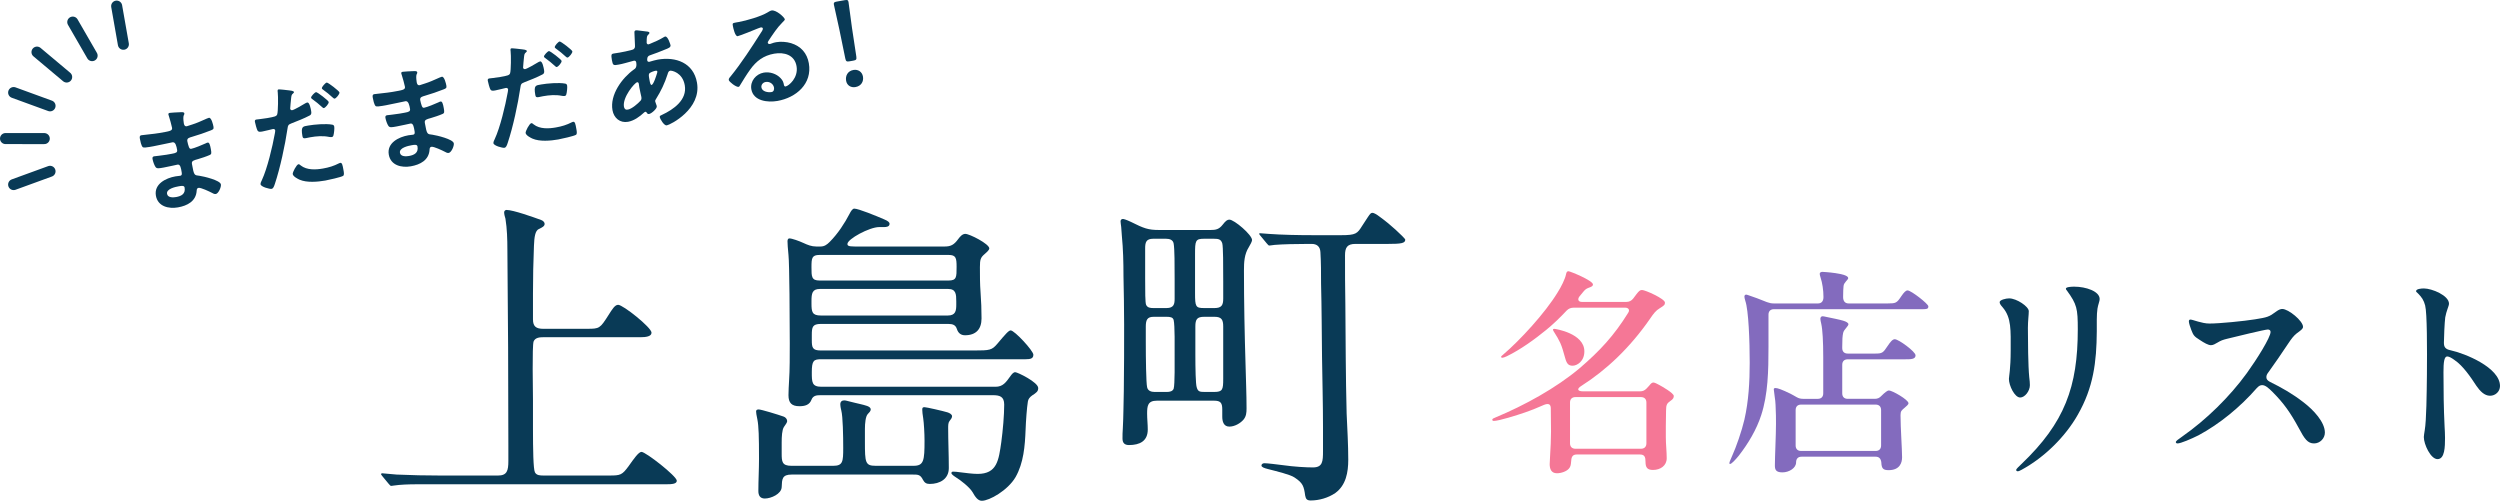 <svg viewBox="0 0 339.646 68.036" xmlns="http://www.w3.org/2000/svg"><g fill="#093a56"><path d="m24.366 15.251c.418-.025.645-.032.675.141.053.3-.262.079-.068 1.361.039.221.128.449.411.398.063-.011.661-.214.769-.249.494-.152 1.188-.453 1.655-.666.136-.057.435-.206.576-.231.347-.061.575.955.622 1.224.056.314-.081.371-.369.487-.789.318-1.741.632-2.561.874-.322.105-.703.156-.625.598.033.189.143.625.226.822.048.089.107.241.297.208.378-.066 1.576-.554 1.951-.734.089-.048.193-.099.288-.115.221-.039.329.3.435.898.092.521.104.681-.169.794-.406.186-1.144.429-1.576.554-.588.169-.903.225-.825.666.289 1.639.33 1.502 1.046 1.604.551.081 2.788.598 2.887 1.165.062.347-.317 1.242-.695 1.309-.173.031-.388-.078-.533-.166-.323-.17-1.494-.728-1.809-.672-.252.044-.242.286-.254.402-.092 1.414-1.268 2.027-2.544 2.252-1.261.222-2.735-.119-2.994-1.585-.281-1.592 1.349-2.4 2.657-2.63.189-.033.558-.065.652-.082.269-.047.218-.331.19-.489-.089-.504-.16-1.093-.555-1.024-.331.059-1.202.277-1.88.396-.646.114-.943.183-1.119-.079-.174-.246-.347-.768-.4-1.067-.033-.189-.011-.339.209-.378.189-.033 1.086-.11 1.685-.216l.709-.125c.583-.103.796-.189.735-.536-.081-.457-.21-1.101-.62-1.028-.552.098-1.799.398-2.65.549l-.473.083c-.426.075-.823.129-.939.02-.199-.208-.326-.836-.376-1.12-.039-.221-.062-.444.206-.491.332-.059 1.678-.166 2.45-.302 1.387-.245 1.787-.283 1.712-.708-.045-.253-.325-1.292-.42-1.552-.029-.076-.062-.168-.076-.247-.027-.158.062-.206.203-.231.236-.042.997-.062 1.286-.081zm-1.67 11.087c.095.536.821.505 1.23.433.726-.128 1.304-.441 1.154-1.292-.053-.3-.432-.233-.794-.169-.489.086-1.71.35-1.591 1.028z"/><path d="m39.293 12.278c.15.022.611.055.642.228.014.079-.072.143-.114.183-.211.183-.216.249-.265.615-.017.182-.145 1.391-.131 1.47.025.142.152.217.278.195.284-.05 1.433-.724 1.726-.906.102-.066.207-.118.317-.138.315-.056.485.906.526 1.143.048.269.055.495-.199.621-.728.388-1.7.771-2.477 1.071-.44.175-.474.262-.538.729-.334 2.253-.995 5.328-1.706 7.469-.139.414-.226.657-.462.699-.252.044-1.429-.269-1.49-.615-.027-.157.104-.425.177-.567.742-1.594 1.441-4.545 1.761-6.324.015-.101.068-.354.054-.433-.028-.157-.168-.214-.326-.186-.221.039-.9.24-1.389.326-.315.056-.564.116-.712-.167-.099-.193-.287-.892-.329-1.128-.03-.174-.003-.292.187-.325.142-.025.815-.079 1.493-.198 1.009-.178 1.243-.235 1.343-.497.133-.349.142-2.512.078-2.972-.026-.239-.054-.397.104-.425.142-.025 1.238.106 1.454.134zm1.572 10.206c.83.65 2.053.581 3.015.411.819-.145 1.451-.337 2.183-.71.044-.024.104-.051.152-.059.268-.048.332.314.443.945.056.315.136.675-.034.818-.262.177-2.029.569-2.423.639-1.04.184-2.513.313-3.499-.114-.282-.129-.872-.432-.931-.763-.041-.236.52-1.294.772-1.339.11-.019.246.104.323.171zm1.026-5.431c.835-.147 2.405-.277 3.246-.117.15.022.246.103.276.276.042.236-.034.916-.105 1.156-.038.153-.09.228-.247.255-.11.02-.229-.008-.345-.021-.843-.176-1.724-.102-2.576.048-.205.036-.392.085-.597.122-.315.056-.408-.009-.455-.277-.239-1.356.062-1.312.803-1.442zm2.766-3.202c.042.236-.461.796-.65.83-.094.017-.174-.067-.251-.135-.424-.38-.846-.745-1.31-1.069-.056-.039-.167-.117-.181-.196-.036-.205.52-.742.661-.767.173-.031 1.697 1.147 1.73 1.336zm1.462-1.298c.042.236-.458.812-.647.846-.095.017-.192-.08-.27-.147-.409-.384-.844-.729-1.311-1.069-.055-.039-.148-.104-.162-.183-.033-.189.47-.749.659-.783.173-.031 1.697 1.147 1.73 1.336z"/><path d="m56.007 9.672c.418-.025.644-.032.675.141.053.3-.263.079-.069 1.361.039.221.128.449.412.398.062-.011.661-.214.769-.249.493-.152 1.188-.453 1.654-.666.137-.057.435-.206.577-.231.347-.061.574.955.622 1.224.056.315-.081.371-.369.487-.789.318-1.742.632-2.56.874-.323.105-.704.156-.626.598.033.189.143.625.226.822.048.089.107.241.296.208.378-.066 1.577-.554 1.951-.734.089-.048.194-.099.289-.116.22-.039.329.3.435.898.091.521.104.681-.169.794-.406.186-1.144.429-1.577.554-.587.168-.902.224-.825.666.289 1.639.33 1.502 1.047 1.604.551.081 2.787.598 2.888 1.165.061.347-.317 1.242-.696 1.309-.173.031-.388-.078-.533-.166-.323-.17-1.494-.728-1.81-.672-.252.044-.242.286-.254.402-.092 1.414-1.268 2.027-2.545 2.252-1.261.222-2.735-.119-2.994-1.585-.281-1.592 1.348-2.4 2.657-2.63.189-.033.558-.065.652-.082.268-.047.218-.331.19-.489-.089-.504-.161-1.093-.554-1.024-.331.059-1.203.277-1.881.396-.646.114-.943.183-1.119-.079-.173-.246-.347-.768-.399-1.067-.033-.189-.011-.339.209-.378.189-.033 1.086-.11 1.685-.216l.709-.125c.583-.103.796-.189.734-.536-.08-.457-.21-1.101-.62-1.028-.552.098-1.799.398-2.65.549l-.473.083c-.425.075-.823.128-.94.019-.199-.208-.326-.836-.376-1.12-.039-.221-.062-.444.206-.491.331-.059 1.677-.166 2.45-.302 1.387-.245 1.787-.283 1.712-.708-.044-.253-.325-1.292-.42-1.552-.03-.076-.062-.168-.076-.247-.028-.158.062-.206.203-.231.236-.042.996-.062 1.286-.081zm-1.67 11.086c.095.536.82.505 1.23.433.725-.128 1.304-.441 1.153-1.292-.053-.3-.431-.233-.793-.169-.489.086-1.71.35-1.59 1.028z"/><path d="m70.933 6.698c.15.022.611.055.642.228.014.079-.073.143-.114.183-.212.184-.217.249-.266.615-.017.182-.145 1.391-.131 1.47.025.142.152.217.278.195.283-.05 1.433-.724 1.726-.906.102-.066.207-.118.317-.138.315-.056.484.906.526 1.143.047.269.055.495-.2.621-.728.388-1.701.771-2.477 1.071-.44.175-.474.262-.538.729-.334 2.253-.995 5.328-1.707 7.469-.138.414-.225.657-.461.699-.252.044-1.429-.269-1.49-.615-.028-.157.104-.425.176-.567.743-1.594 1.441-4.545 1.762-6.324.015-.101.068-.354.054-.433-.028-.157-.168-.214-.326-.186-.221.039-.9.24-1.389.326-.315.056-.565.116-.712-.167-.099-.193-.288-.892-.329-1.128-.031-.173-.002-.292.187-.325.142-.025.815-.079 1.493-.198 1.009-.178 1.243-.235 1.343-.497.134-.349.143-2.512.077-2.972-.025-.239-.054-.397.104-.425.142-.025 1.237.106 1.454.134zm1.572 10.206c.83.65 2.053.581 3.015.411.819-.145 1.452-.337 2.183-.71.044-.023.105-.051.152-.059.268-.048.332.314.443.945.056.315.135.675-.034.818-.262.177-2.029.569-2.424.639-1.04.184-2.513.313-3.498-.114-.283-.129-.873-.431-.931-.762-.042-.236.52-1.294.771-1.339.11-.02.246.103.322.17zm1.025-5.43c.836-.147 2.405-.277 3.247-.117.15.022.245.103.275.276.042.236-.033.916-.104 1.156-.038.153-.09.228-.248.255-.11.02-.229-.008-.345-.021-.844-.176-1.725-.102-2.576.048-.204.036-.391.086-.596.122-.315.056-.408-.009-.455-.277-.239-1.356.061-1.312.802-1.442zm2.768-3.202c.042.236-.461.796-.65.83-.095.017-.174-.067-.251-.135-.425-.38-.847-.745-1.31-1.069-.056-.039-.167-.117-.182-.195-.036-.205.52-.742.662-.767.173-.031 1.698 1.147 1.731 1.336zm1.461-1.298c.042.236-.458.812-.647.846-.095.017-.193-.08-.271-.147-.408-.383-.843-.729-1.31-1.069-.056-.039-.148-.104-.162-.183-.034-.189.469-.749.658-.783.174-.031 1.697 1.147 1.731 1.336z"/><path d="m87.492 4.234c.448.051.709.054.736.211.017.094-.066.174-.121.233-.183.162-.216.249-.244.645 0 .097-.02.442-.008.505.022.126.136.22.262.198.047-.009.184-.065.229-.089.576-.232 1.239-.528 1.768-.848.073-.046.16-.109.254-.126.378-.067.715 1.109.727 1.172.053.3-.314.43-.694.578-.59.25-1.534.612-2.148.818-.352.127-.345.532-.314.705.025.142.178.18.289.161.031-.005.076-.03.123-.038.31-.087.695-.204 1.011-.259 2.443-.431 4.854.428 5.329 3.123.631 3.579-3.591 5.721-4.111 5.812-.347.062-.895-.833-.948-1.133-.03-.174.14-.22.305-.298 1.578-.733 3.444-2.038 3.094-4.024-.309-1.75-1.785-2.009-1.974-1.976-.237.042-.295.264-.356.469-.399 1.241-.884 2.269-1.582 3.383-.078.111-.127.201-.102.343.008.048.168.491.197.566l.014.079c.053.3-.704.985-1.051 1.047-.142.025-.237-.056-.307-.174-.045-.073-.091-.146-.201-.127-.062.011-.104.051-.162.094-.6.561-1.363 1.118-2.183 1.263-1.104.194-1.929-.521-2.115-1.577-.37-2.097 1.293-4.373 2.924-5.538.086-.064.435-.207.301-.964-.03-.173-.157-.248-.315-.221-.063.012-.278.082-.341.093-.575.15-1.144.332-1.728.435-.693.122-.788.139-.918-.602-.139-.788-.053-.853.231-.902.268-.047.539-.079.822-.129.536-.094 1.069-.205 1.597-.347.155-.043.297-.068.4-.217.104-.148.095-.293.083-.453-.019-.566-.053-1.129-.074-1.71-.009-.145.035-.266.208-.297.11-.02.911.1 1.093.116zm-2.724 10.265c.053.299.226.448.525.395.551-.097 1.368-.811 1.735-1.217.136-.153.137-.332.104-.521-.025-.142-.189-.796-.275-1.284-.028-.158-.04-.318-.065-.46-.024-.142-.078-.263-.236-.234-.331.058-2.012 2.045-1.787 3.322zm3.473-4.546c-.154.141-.083.453-.021.8l.033.189c.044.252.127.628.269.603.269-.047.651-1.285.733-1.56.021-.068.064-.19.05-.269-.02-.11-.136-.123-.23-.106-.221.039-.68.201-.833.342z"/><path d="m106.624 2.615c.02.11-.138.235-.289.393-.774.771-1.308 1.612-1.913 2.515-.052.074-.127.201-.111.296.022.126.163.183.305.158.062-.012.139-.041.199-.068.196-.083.43-.141.635-.177.631-.111 1.405-.053 2.022.131 1.341.414 2.173 1.356 2.415 2.728.492 2.79-1.727 4.677-4.265 5.124-1.309.231-3.263.023-3.547-1.585-.191-1.087.625-2.077 1.682-2.263.819-.145 1.733.149 2.294.749.3.321.389.549.461.959.036.107.099.194.225.172.41-.072 1.76-1.172 1.479-2.764-.27-1.529-1.673-1.931-3.045-1.69-1.435.253-2.425.997-3.259 2.167-.509.708-.962 1.454-1.416 2.201-.036.071-.075.127-.154.141-.33.058-1.29-.683-1.334-.935-.034-.189.172-.404.294-.54 1.376-1.689 2.86-3.967 4.03-5.814.104-.148.337-.481.31-.64-.025-.142-.175-.164-.302-.142-.078.014-.275.098-.367.13-.361.161-2.503 1.01-2.755 1.055-.347.061-.603-1.113-.65-1.381-.064-.362-.054-.396.419-.48l.379-.066c1.009-.178 3.034-.763 3.885-1.286.162-.094.396-.249.568-.279.631-.111 1.756.925 1.804 1.193zm-2.61 8.523c-.347.061-.633.371-.567.75.101.568.904.702 1.377.619.3-.053.376-.358.331-.611-.086-.489-.589-.855-1.141-.757z"/><path d="m115.413 8.331c-.394.069-.487.005-.572-.387l-.814-3.969c-.198-.94-.681-3.033-.737-3.349-.047-.268.036-.348.383-.409l1.104-.195c.347-.061.453-.015.5.254.056.314.318 2.446.47 3.493l.592 3.91c.054.397-.011.49-.405.559l-.52.092zm1.827 2.067c.113.646-.212 1.289-1.016 1.43-.631.111-1.163-.233-1.271-.848-.122-.694.219-1.339.992-1.475.63-.111 1.181.247 1.295.893z"/></g><g fill="none" stroke="#093a56" stroke-linecap="round" stroke-linejoin="round" stroke-width="1.5"><path d="m15.85.831.911 5.183"/><path d="m9.886 3.002 2.629 4.557"/><path d="m5.025 7.08 4.031 3.383"/><path d="m1.853 12.575 4.946 1.804"/><path d="m.75 18.826 5.265.003"/><path d="m1.852 25.077 4.945-1.801"/></g><path d="m79.801 44.669c1.628 0 1.716-.044 2.861-1.849.528-.836.88-1.408 1.32-1.408.66 0 4.533 3.081 4.533 3.785 0 .528-.792.616-1.496.616h-13.202c-.484 0-1.1.044-1.32.572-.22.572-.088 6.865-.088 7.965v3.829c0 2.86.044 5.545.264 5.984.22.44.748.44 1.188.44h8.89c1.54 0 1.76-.044 2.684-1.32.66-.924 1.32-1.892 1.716-1.892.572 0 4.797 3.3 4.797 3.917 0 .44-.66.484-1.452.484h-33.753c-1.232 0-2.376.044-3.257.176l-.308.044c-.132 0-.176-.044-.396-.308l-.836-1.012c-.132-.176-.176-.22-.176-.264 0-.088.088-.132.132-.132.132 0 1.32.132 1.98.176 1.98.088 4.004.132 5.984.132h7.79c1.232 0 1.408-.66 1.408-1.98v-2.068c0-8.889-.044-17.778-.132-26.624 0-1.408-.044-2.861-.264-4.225-.088-.308-.176-.572-.176-.88 0-.132.132-.308.308-.308.924 0 3.74 1.012 4.709 1.364.264.088.484.308.484.528 0 .308-.308.484-.792.704s-.616 1.056-.66 2.289c-.088 2.024-.132 4.444-.132 6.469v3.521c0 .968.44 1.276 1.408 1.276h5.985z" fill="#093a56"/><path d="m124.108 63.283c1.408 0 1.497-.704 1.497-3.433 0-.968-.088-2.42-.176-2.992s-.132-.924-.132-1.188.044-.352.308-.352 2.552.528 3.125.704c.264.088.616.264.616.528 0 .22-.176.44-.353.66-.176.22-.176.616-.176.924 0 1.804.088 3.608.088 5.457 0 1.497-1.232 2.157-2.596 2.157-.484 0-.704-.177-.924-.572-.352-.704-.66-.704-1.408-.704h-16.414c-1.32 0-1.32.616-1.364 1.716-.044.924-1.452 1.541-2.289 1.541-.66 0-.88-.44-.88-1.012 0-1.452.088-2.904.088-4.4 0-2.993-.044-4.445-.22-5.325-.132-.616-.176-.924-.176-1.1 0-.221.176-.265.352-.265.352 0 2.64.704 3.388.969.264.088.484.352.484.616 0 .176-.22.484-.44.792-.264.396-.308 1.32-.308 2.112v1.496c0 1.1.044 1.672 1.32 1.672h5.677c1.32 0 1.364-.572 1.364-2.42 0-1.629-.044-4.269-.264-5.105-.132-.528-.132-.792-.132-.836 0-.352.22-.528.528-.528.264 0 .572.132.836.176.396.088.836.22 1.276.308.704.176 1.496.309 1.496.748 0 .22-.22.44-.396.616-.308.308-.396 1.276-.396 2.024v1.76c0 2.816.044 3.256 1.452 3.256h5.148zm-12.629-29.792c.528 0 .88-.264 1.232-.616 1.145-1.145 2.068-2.597 2.685-3.785.22-.44.44-.748.66-.748.572 0 3.036 1.012 4.048 1.452.528.22.749.396.749.616 0 .396-.44.44-.749.44h-.66c-1.32 0-4.313 1.628-4.313 2.288 0 .221.088.353 1.012.353h12.189c.836 0 1.276-.22 1.849-1.013.264-.352.572-.704.968-.704.572 0 3.257 1.364 3.257 1.98 0 .176-.264.44-.616.748-.572.484-.66.748-.66 1.805 0 1.1 0 2.288.088 3.433.088 1.188.132 2.332.132 3.521 0 1.452-.748 2.288-2.245 2.288-.572 0-.924-.308-1.1-.836-.176-.572-.572-.704-1.188-.704h-17.294c-1.144 0-1.232.439-1.232 1.496v.704c0 1.012.088 1.408 1.232 1.408h20.815c2.156 0 2.42-.044 3.168-.924 1.144-1.364 1.541-1.804 1.804-1.804.528 0 3.081 2.772 3.081 3.301s-.396.616-1.056.616h-27.768c-1.012 0-1.276.176-1.276 1.76 0 1.364 0 1.98 1.32 1.98h23.631c1.012 0 1.408-.572 2.068-1.496.132-.176.352-.484.616-.484.308 0 3.125 1.364 3.125 2.156 0 .44-.22.616-.836 1.012-.308.22-.528.484-.572.836-.132.792-.264 2.596-.308 3.828-.088 2.2-.264 4.489-1.364 6.425-1.056 1.805-3.564 3.213-4.577 3.213-.528 0-.88-.484-1.276-1.188-.396-.66-1.628-1.628-2.289-2.024-.352-.22-.572-.439-.572-.528 0-.176.088-.22.264-.22.22 0 .616.044.924.088.749.088 1.673.221 2.377.221 2.64 0 2.86-1.849 3.212-4.313.22-1.628.396-3.697.396-5.105 0-1.1-.616-1.276-1.541-1.276h-23.411c-.528 0-1.012.044-1.232.616-.264.704-.88.881-1.628.881-1.056 0-1.496-.44-1.496-1.497 0-.44.044-1.408.088-2.112.088-1.188.088-3.3.088-4.885 0-2.949-.044-10.958-.176-12.058-.088-.836-.132-1.584-.132-1.848 0-.176.044-.396.264-.396.352 0 1.32.353 1.892.616.572.264 1.1.484 1.76.484h.572zm17.382 4.621c1.1 0 1.1-.439 1.1-1.848 0-1.232-.088-1.628-1.1-1.628h-17.515c-1.056 0-1.1.44-1.1 1.672 0 1.276 0 1.804 1.1 1.804zm-17.47 1.144c-1.056 0-1.144.616-1.144 1.672v.309c0 1.144.088 1.628 1.276 1.628h17.25c1.056 0 1.144-.66 1.144-1.452v-.484c0-.968-.044-1.672-1.1-1.672h-17.427z" fill="#093a56"/><path d="m164.469 31.247c.704 0 1.144-.088 1.628-.704.44-.572.66-.704.924-.704.66 0 3.081 2.068 3.081 2.772 0 .176-.22.616-.44.968-.616.968-.66 2.068-.66 3.168 0 4.312.088 8.625.22 12.938.044 1.936.132 3.872.132 5.809 0 .572-.044 1.056-.396 1.496-.44.528-1.232.968-1.936.968-.792 0-.968-.704-.968-1.364v-.969c0-.88-.22-1.188-1.1-1.188h-7.789c-1.232 0-1.32.704-1.32 1.76 0 .704.088 1.452.088 2.156 0 1.584-1.1 2.112-2.552 2.112-.616 0-.88-.308-.88-.88 0-.484 0-.836.044-1.408.088-1.584.088-3.345.132-5.017.044-3.037.044-6.073.044-9.065 0-2.2-.044-4.4-.088-6.601 0-1.848-.044-3.653-.22-5.457l-.088-1.188c-.044-.352-.088-.66-.088-.792 0-.176.132-.308.308-.308.132 0 .44.088 1.1.396 1.76.88 2.333 1.101 3.829 1.101h6.997zm-5.986 10.606c1.013 0 1.101-.572 1.101-1.276v-2.641c0-1.848 0-4.137-.132-4.841-.088-.528-.572-.66-1.056-.66h-1.716c-.969 0-1.101.484-1.101 1.32v4.093c0 1.672 0 3.301.132 3.564.176.396.572.44.969.44h1.804zm.044 11.397c.396 0 .792-.088.924-.44.176-.528.132-3.828.132-4.664 0-.881.044-3.961-.132-4.665-.088-.396-.528-.44-.924-.44h-1.804c-.836 0-1.057.396-1.057 1.32v2.068c0 2.289.044 5.545.176 6.161.088.484.528.66 1.012.66h1.672zm6.47-11.397c.968 0 1.188-.396 1.188-1.276v-2.333c0-2.112 0-4.752-.132-5.193-.176-.528-.484-.616-1.144-.616h-1.32c-1.188 0-1.232.265-1.232 2.112v5.281c0 1.848.088 2.024 1.232 2.024h1.408zm-1.409 1.187c-.968 0-1.188.353-1.188 1.32v3.785c0 1.98.044 4.004.176 4.444.176.66.44.66 1.232.66h1.144c1.144 0 1.232-.308 1.232-1.761v-7.129c0-.924-.22-1.32-1.188-1.32h-1.408zm7.658-11.001c-.132-.176-.176-.22-.176-.265 0-.088.088-.088.132-.088l1.145.088c1.76.132 4.004.177 6.205.177h3.652c2.024 0 2.2-.221 2.86-1.276l.748-1.145c.352-.528.44-.616.66-.616.176 0 .572.221.968.528.792.572 1.584 1.232 2.156 1.76.616.572 1.32 1.232 1.32 1.364 0 .484-.572.572-2.376.572h-4.4c-1.101 0-1.408.484-1.408 1.541 0 2.156 0 4.357.044 6.513.044 5.017.044 9.989.176 15.006.088 2.068.22 4.181.22 6.249 0 1.716-.308 3.477-1.76 4.532-.968.66-2.2 1.013-3.345 1.013-.484 0-.66-.176-.748-.66-.176-1.276-.308-1.716-1.452-2.465-.572-.396-2.42-.836-3.608-1.144-.528-.132-.88-.265-.88-.484 0-.176.176-.308.396-.308.396 0 1.849.176 2.509.264 1.54.22 3.168.308 4.092.308 1.32 0 1.364-.836 1.364-2.201v-3.256c0-3.169-.088-6.337-.132-9.506-.044-3.344-.044-6.688-.132-10.033 0-1.408 0-2.816-.088-4.269-.044-.748-.484-1.101-1.188-1.101h-.484c-1.54 0-3.564.044-4.533.132l-.704.088c-.132 0-.176-.044-.396-.309l-.836-1.012z" fill="#093a56"/><path d="m210.539 63.035c0-.21.03-.72.06-1.229.06-.9.12-2.13.12-3.18l-.03-3.12c0-.51-.21-.78-.9-.51-.75.33-1.68.72-2.64 1.05-1.05.36-3.51 1.14-4.2 1.14-.12 0-.21-.06-.21-.149 0-.15.149-.21.45-.33 3.96-1.65 8.22-3.99 11.429-6.69 2.76-2.37 4.65-4.41 6.57-7.5.27-.39.09-.72-.42-.72h-6.93c-.42 0-.72.12-.99.39-.9.96-1.83 1.86-2.79 2.64-1.5 1.23-3.479 2.67-5.34 3.57-.24.12-.51.21-.63.21-.09 0-.15-.061-.15-.12 0-.09.09-.15.3-.33 2.22-1.89 5.669-5.61 7.379-8.43.48-.75 1.02-1.83 1.14-2.46.06-.3.15-.42.33-.42.21 0 3.33 1.26 3.33 1.8 0 .21-.15.3-.66.48-.24.09-.45.24-.75.63l-.42.51c-.3.39-.18.75.33.75h6.03c.39 0 .69-.15.93-.45l.45-.6c.33-.42.48-.57.75-.57.45 0 3.12 1.2 3.12 1.71 0 .3-.09.39-.72.78-.51.3-.81.689-1.32 1.439-2.73 3.93-5.91 6.93-9.3 9.09-.69.42-.54.75.21.75h7.74c.39 0 .63-.12.9-.39l.36-.39c.21-.27.36-.42.57-.42.12 0 .54.18.78.33.39.21 1.98 1.11 1.98 1.5 0 .21-.06.42-.48.69-.42.3-.57.48-.57 1.29 0 .72-.03 1.41-.03 2.13v1.53c0 .96.12 1.86.12 2.82 0 1.02-.87 1.59-1.86 1.59-.78 0-1.02-.33-1.02-1.11 0-.63-.12-.99-.75-.99h-8.61c-.63 0-.72.45-.75.99-.03.45-.09.69-.3.93-.3.36-1.02.63-1.62.63-.81 0-.99-.63-.99-1.26zm2.1-14.399c-.24-.87-.42-1.5-.66-2.04-.24-.51-.48-.93-.87-1.53-.06-.09-.12-.18-.12-.271 0-.09.06-.12.18-.12s4.08.6 4.08 3.06c0 1.38-1.02 1.95-1.59 1.95s-.81-.27-1.02-1.05zm10.289 12.33c.48 0 .75-.271.75-.75v-5.52c0-.48-.27-.75-.75-.75h-8.879c-.48 0-.75.27-.75.75v5.52c0 .479.27.75.75.75z" fill="#f57796"/><path d="m234.953 62.916c0-.15.15-.45.39-1.02.51-1.11 1.29-3.33 1.65-4.89.57-2.49.72-5.16.72-7.71 0-2.939-.15-7.14-.6-8.43-.09-.3-.12-.479-.12-.57 0-.12.06-.27.24-.27.06 0 .15.03.33.09.63.21 1.56.54 2.49.93.33.12.6.18.93.18h6c.48 0 .75-.3.75-.87 0-.93-.15-1.92-.39-2.64-.061-.18-.12-.42-.12-.51 0-.21.21-.27.39-.27.03 0 3.48.18 3.48.84 0 .12-.09.21-.3.45-.15.18-.3.36-.33.63-.03.3-.06.75-.06 1.5 0 .57.27.87.75.87h5.31c1.11 0 1.23-.06 1.83-.96.39-.57.63-.81.87-.81.48 0 2.82 1.83 2.82 2.16 0 .42-.24.39-1.32.39h-19.649c-.48 0-.75.27-.75.75v4.38c0 3.24-.06 6.419-.99 9.27-.63 1.95-1.77 3.87-3.06 5.52-.42.51-.96 1.109-1.17 1.109-.09 0-.09-.06-.09-.12zm6.18.33c0-1.2.15-4.14.15-5.67 0-.57 0-1.65-.06-2.58 0-.3-.06-.72-.12-1.14-.06-.45-.12-.87-.12-.96 0-.15.12-.18.24-.18.27 0 .87.21 2.04.78.24.15.54.27.81.45.3.18.57.24.93.24h1.95c.48 0 .75-.27.75-.75v-4.89c0-2.13-.09-3.779-.27-4.56-.06-.24-.12-.54-.12-.66 0-.18.09-.36.3-.36.09 0 .271.03.66.12.45.09 1.77.36 2.13.48.42.12.72.3.72.48 0 .12-.09.24-.24.42-.27.33-.42.51-.48.78-.09.45-.12.87-.12 1.89v.15c0 .48.27.75.75.75h3.72c.96 0 1.08-.09 1.71-1.05.36-.54.66-.9.96-.9.51 0 2.82 1.68 2.82 2.19 0 .54-.63.54-1.5.54h-7.71c-.48 0-.75.27-.75.75v3.869c0 .48.27.75.75.75h3.66c.39 0 .66-.12.93-.42.45-.45.81-.72.99-.72.45 0 2.67 1.26 2.67 1.74 0 .18-.271.39-.51.6-.42.36-.57.45-.57 1.02 0 1.74.21 4.59.21 5.73 0 .72-.3 1.74-1.83 1.74-.75 0-.96-.24-.99-1.05-.06-.51-.3-.779-.78-.779h-10.05c-.48 0-.75.27-.75.779 0 .75-.93 1.351-1.86 1.351-.9 0-1.02-.391-1.02-.93zm13.68-1.98c.479 0 .75-.27.75-.75v-4.8c0-.48-.271-.75-.75-.75h-10.11c-.48 0-.75.27-.75.75v4.8c0 .48.27.75.75.75z" fill="#836bbe"/><path d="m272.957 40.536c1.02 0 2.67 1.11 2.67 1.74 0 .51-.12 1.32-.12 2.28 0 1.68.03 5.159.18 6.659.06.39.09.9.09 1.11 0 .81-.689 1.68-1.319 1.68-.75 0-1.53-1.62-1.53-2.52 0-.33.24-1.32.24-3.9 0-2.7.12-4.41-1.08-5.819-.27-.3-.42-.51-.42-.72 0-.3.84-.51 1.29-.51zm7.859-1.049c-.09-.09-.15-.18-.15-.27 0-.24.78-.271 1.14-.271 1.59 0 3.45.63 3.45 1.68 0 .12-.03.3-.12.57s-.12.45-.18.75c-.12.72-.09 2.19-.09 3.09-.03 4.14-.45 7.59-2.58 11.31-1.68 2.97-4.529 5.79-7.619 7.47-.24.12-.39.21-.54.21-.12 0-.21-.06-.21-.18 0-.15.39-.48.72-.811 5.88-5.609 7.649-10.499 7.649-18.299 0-2.82-.12-3.39-1.47-5.25z" fill="#093a56"/><path d="m308.086 44.767c-.359 0-4.439.989-5.52 1.26-.6.15-.84.24-1.29.51-.3.18-.6.36-.9.36-.36 0-.9-.3-1.53-.72-.78-.48-.87-.66-1.14-1.35-.15-.36-.33-.96-.33-1.14s.06-.271.21-.271c.33 0 1.53.54 2.58.54 1.41 0 4.68-.33 6.18-.57 1.68-.27 1.92-.33 2.88-1.05.359-.27.63-.36.84-.36.84 0 2.819 1.62 2.819 2.43 0 .27-.3.48-.84.87-.45.36-.72.72-1.2 1.439-.87 1.32-1.83 2.7-2.67 3.87-.21.27-.27.45-.27.66 0 .27.15.45.48.63 1.59.78 3.06 1.62 4.5 2.73 1.47 1.11 2.97 2.76 2.97 4.169 0 .78-.66 1.47-1.47 1.47-.87 0-1.29-.6-2.1-2.13-1.11-2.04-2.01-3.33-3.54-4.86-.57-.57-.99-.93-1.41-.93-.24 0-.45.09-.75.42-2.22 2.55-5.04 4.859-7.89 6.39-1.02.51-2.43 1.11-2.85 1.11-.15 0-.24-.06-.24-.18 0-.149.3-.36.9-.78 3.21-2.25 6.39-5.34 8.76-8.61 1.32-1.83 3.21-4.83 3.21-5.58 0-.21-.15-.33-.391-.33z" fill="#093a56"/><path d="m329.296 39.187c1.11 0 3.42.96 3.42 2.07 0 .18-.09.39-.21.75s-.21.63-.3 1.11c-.09.69-.18 2.79-.18 3.45 0 .6.21.87.9 1.02 1.95.42 6.72 2.34 6.72 4.86 0 .75-.63 1.319-1.35 1.319-.78 0-1.38-.66-1.859-1.35-.78-1.2-1.83-2.73-2.94-3.48-.36-.27-.75-.51-1.02-.51-.42 0-.51.811-.51 2.13 0 2.49.03 4.95.15 7.38.03.51.06 1.05.06 1.56 0 1.2-.03 2.88-1.02 2.88-.93 0-1.86-2.01-1.86-3 0-.15.06-.54.12-.9.24-1.38.27-5.04.3-7.529.03-3.54.03-8.43-.24-9.45-.18-.689-.45-1.109-.96-1.62-.24-.21-.27-.24-.27-.33 0-.3.72-.36 1.05-.36z" fill="#093a56"/></svg>